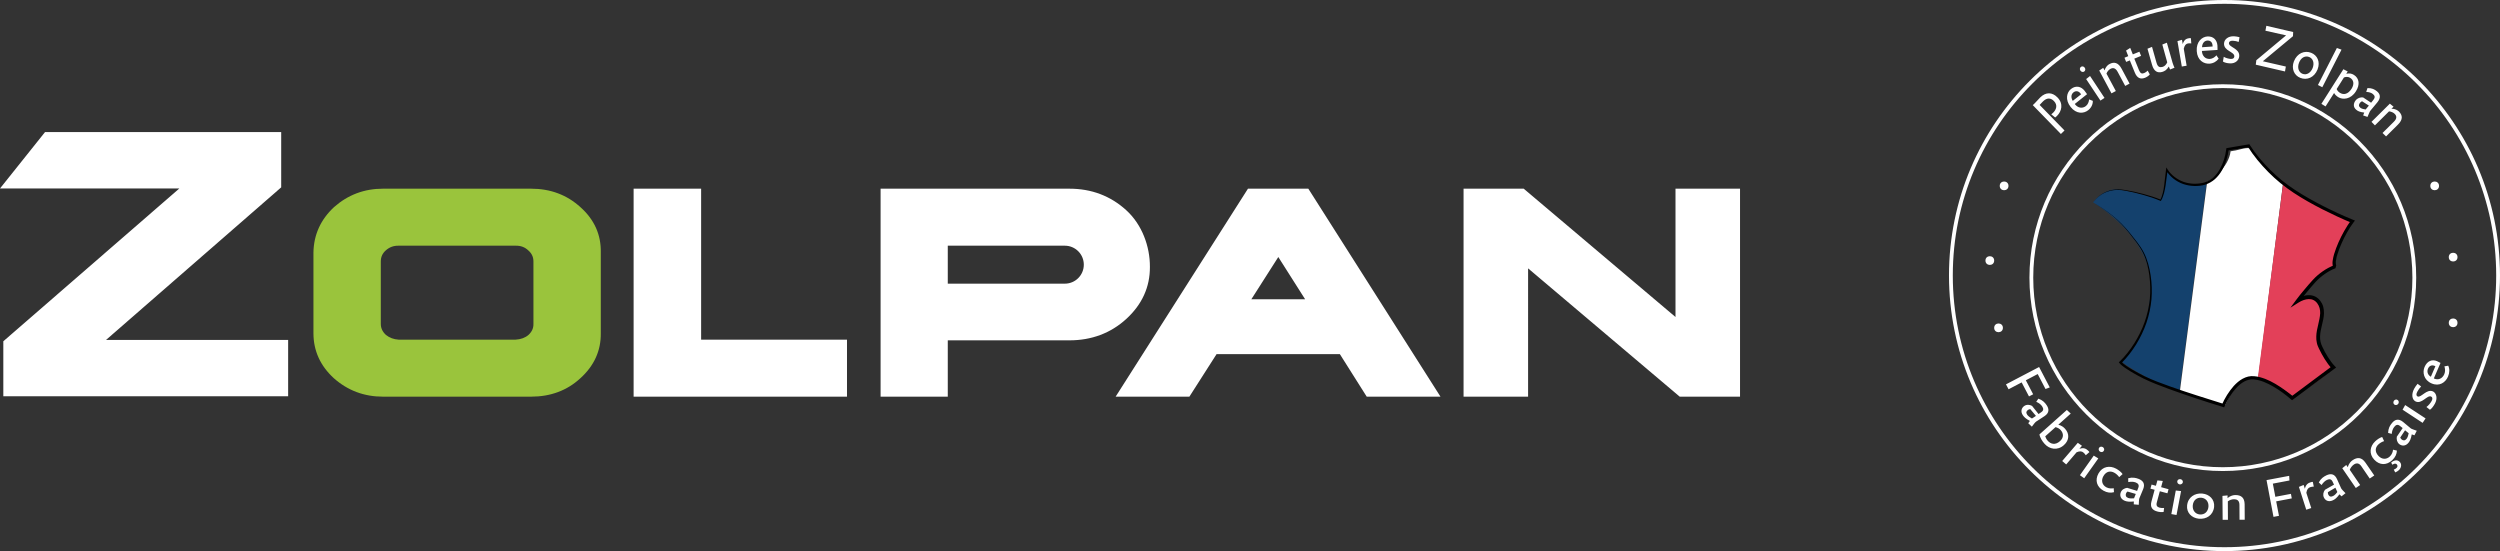 <svg xmlns="http://www.w3.org/2000/svg" xml:space="preserve" viewBox="0 0 2694.144 593.9"><rect x="0" y="0" width="2694.144" height="593.9" fill="#333333" stroke="none"/><path style="fill:#fff;fill-opacity:1;fill-rule:nonzero;stroke:none;stroke-width:1.333" d="M1213.625 226.46c-16.85-15.342-37.419-23.12-61.136-23.12H948.978v224.13h72.402v-60.703h131.11c23.834 0 44.403-7.719 61.135-22.944 17.101-15.579 25.708-34.505 25.58-56.199.128-21.99-8.484-45.714-25.58-61.164m-66.108 79.23H1021.38v-40.916h126.137c11.335 0 20.51 9.217 20.457 20.552-.05 11.26-9.194 20.364-20.457 20.364m197.357-102.35-142.612 224.13h79.479l29.302-45.843h132.873l28.946 45.844h79.489L1409.924 203.34zm32.695 73.635 28.924 45.555h-57.988zm428.048-73.635v138.276L1642.043 203.34h-64.827v224.132h69.544V289.198l163.4 138.273h64.998V203.34z"/><path style="fill:#9ac43c;fill-opacity:1;fill-rule:nonzero;stroke:none;stroke-width:1.333" d="M625.464 223.227c-14.464-13.196-32.314-19.886-53.05-19.886H412.638c-20.116 0-37.83 6.677-52.721 19.913-14.299 13.28-21.746 29.614-22.128 48.645v87.19c0 18.87 7.393 35.186 22.024 48.534 14.817 13.17 32.588 19.846 52.825 19.846h159.774c20.863 0 38.655-6.634 52.843-19.684 14.98-13.44 22.445-29.846 22.19-48.696l-.002-87.098c.388-19.05-7.023-35.47-21.98-48.764m-50.599 125.886c.092 4.526-1.646 8.382-5.31 11.787-3.648 3.132-8.223 4.813-13.984 5.135h-125.9c-5.428-.324-9.966-2.018-13.854-5.175-3.664-3.42-5.446-7.295-5.446-11.839v-67.235c0-4.796 1.737-8.683 5.31-11.883l.01-.007c3.938-3.545 8.455-5.22 13.849-5.123h126.24c5.395-.11 9.813 1.551 13.498 5.043l.14.127c3.665 3.196 5.445 7.07 5.445 11.842z"/><path style="fill:#fff;fill-opacity:1;fill-rule:nonzero;stroke:none;stroke-width:1.333" d="M755.575 366.033V203.34h-72.76v224.132H912.77v-61.438zm-452.706.317H114.245l186.164-162.168 2.625-2.286V142.35H48.514l-2.298 2.877L9.92 190.683 0 203.11h193.257L6.219 365.476l-2.636 2.288v59.25h306.936V366.35z"/><path style="fill:#14416d" d="M2378.244 196.3c-.8.5-1.7.8-2.5 1.1-.9.3-1.7.7-2.6.9l-2.7.6c-.9.2-1.8.2-2.7.3-.4 0-1 .1-1.3.1h-1.5c-2 0-3.8-.2-5.6-.4-1.8-.4-3.6-.7-5.4-1.4-3.5-1.2-6.9-3-10-5.2-1.5-1.2-3-2.4-4.4-3.7-1.4-1.4-2.7-2.8-3.8-4.4l-.9-1.2.1 1.4-1.2 8.2c-.4 2.7-.8 5.4-1.4 8-.5 2.7-1.2 5.2-1.9 7.8-.3 1.3-.8 2.5-1.2 3.8-.3.6-.5 1.2-.7 1.8-.3.5-.5 1-.8 1.6.1 0 .2.1.3.1l-.4.1c0-.1.1-.1.1-.2-2.9-1.1-5.8-2.1-8.8-3.2-1.5-.6-3.1-.9-4.6-1.4l-4.6-1.3c-3.1-.9-6.2-1.6-9.4-2.3-3.1-.7-6.3-1.3-9.5-1.9l-4.7-.9-1.2-.2-.3-.1h-1c-.8-.1-1.6-.2-2.4-.2l-2.6.1c-.9.1-1.7.2-2.5.3-1.6.3-3.3.7-4.8 1.3-.8.3-1.6.6-2.3 1-.7.4-1.5.7-2.2 1.2-1.4.8-2.8 1.7-4.1 2.7-1.3 1-2.5 2.1-3.7 3.3-1.1 1.2-2.2 2.4-3.2 3.7l-.2.4.4.2c3.6 2.3 7.2 4.7 10.6 7.3 3.4 2.6 6.8 5.2 10 8 6.5 5.6 12.6 11.6 18.1 18.1 2.7 3.3 5.3 6.7 7.7 10.2 2.3 3.6 4.6 7.1 6.5 10.9 2 3.7 3.6 7.6 4.9 11.6 1.4 4 2.4 8 3.1 12.1.4 2.1.5 4.1.8 6.2.1 2.1.3 4.2.2 6.2l-.1 3.1v.8l-.1.7-.1 1.6-.6 6.4c-.1 2.2-.6 4.2-.9 6.3-.4 2.1-.5 4.2-1 6.2l-1.3 6.2c-.5 2.1-1.1 4.1-1.7 6.1-.5 2.1-1.2 4-2 6-.7 2-1.4 4-2.3 5.9-.9 1.9-1.6 3.9-2.7 5.7-1 1.9-1.9 3.8-3.1 5.5-2.1 3.7-4.7 7.1-7.3 10.4-2.8 3.2-5.8 6.3-9.2 8.7l-.6.3.5.4c2 1.5 4.1 3 6.2 4.4 2.1 1.4 4.2 2.8 6.4 4.1 4.3 2.7 8.7 5.3 13.2 7.7 2.2 1.3 4.5 2.4 6.8 3.5s4.5 2.3 6.9 3.4l7 3.1c2.3 1.1 4.8 1.9 7.2 2.7l7.2 2.6 2.4.8 29.4-225.6c.2.3.2.3.1.4z"/><path style="fill:#fff" d="M2459.944 197.4c-2.2-1.8-4.4-3.5-6.5-5.5l-3.2-2.8c-1.1-1-2.1-2-3.1-2.9l-3.1-3-2.9-3.1c-2-2-3.8-4.2-5.7-6.4-1.9-2.1-3.5-4.5-5.3-6.7-1.7-2.3-3.1-4.8-4.8-7.1l-.2-.3-.2.1c-1.9-.3-3.7-.1-5.5.1-1.8.3-3.5.6-5.2 1.1-1.7.6-3.3.7-4.9 1.2-.8.2-1.7.2-2.5.4-.9.1-1.7.3-2.7.5l-.5.1.1.3c-.4 3.8-1.8 7.5-3.6 10.9l-1.4 2.5-1.6 2.4c-1.1 1.5-2.2 3.1-3.5 4.6-1.2 1.5-2.5 2.9-3.9 4.2-1.4 1.3-2.7 2.6-4.3 3.7-1.5 1.2-3.1 2.2-4.6 3.2-.7.5-1.5.8-2.3 1.2l-29.4 225.6 4.8 1.5c2.4.7 4.8 1.6 7.2 2.3l7.2 2.4 14.4 4.8c2.4.8 4.9 1.5 7.3 2.2 1.2.3 2.5.6 3.8.9 1.2.3 2.6.3 3.9.4h.3l.1-.3c.8-1.9 1.7-3.7 2.6-5.5.9-1.8 1.8-3.6 2.8-5.3.9-1.8 2-3.4 3.1-5.1l1.7-2.4 1.8-2.2c1.3-1.4 2.5-2.9 4-4 .7-.6 1.4-1.2 2.2-1.7.8-.5 1.5-1.1 2.3-1.4.8-.3 1.6-.8 2.4-1.1l2.5-.7c.9-.1 1.7-.1 2.6-.2h1.3l1.5.1c1.8.1 3.2.4 4.7.7l26.7-209.4c-.1-.1-.2-.2-.4-.3z"/><path style="fill:#e34059" d="M2514.344 395.7c-1.5-1.2-3-2.6-4.3-4.1-1.4-1.5-2.6-3-3.8-4.6-1.1-1.6-2.2-3.2-3.1-5-.5-.8-.8-1.7-1.3-2.6-.4-.9-.8-1.7-1.1-2.7-.7-1.8-1.1-3.7-1.6-5.5-.2-.9-.3-1.9-.4-2.8-.1-.9-.3-1.9-.2-2.8v-2.9c0-.9.1-1.9.2-2.9.1-1.9.5-3.8.9-5.7l1.3-5.9c.4-2 .6-4.2.9-6.3 0-2.2.2-4.3-.1-6.5-.1-1.1-.2-2.2-.4-3.3-.2-1.1-.4-2.2-.9-3.2-.4-1.1-.8-2.1-1.4-3.1l-.9-1.5-1.2-1.3c-.7-.9-1.8-1.5-2.7-2.2-1.1-.5-2.1-1.1-3.2-1.3-2.2-.6-4.5-.4-6.6.1-1.5.3-2.9 1-4.2 1.8l-.9 1.5-.6-.5c.5-.3 1-.7 1.5-1 .9-1.4 1.7-2.8 2.5-4.2.5-1 1.2-1.8 1.8-2.7l1.8-2.7c.6-.9 1.3-1.7 2-2.5l2-2.5c.7-.8 1.5-1.5 2.2-2.3.7-.8 1.4-1.6 2.2-2.3l2.4-2.1c.8-.7 1.6-1.5 2.4-2.1.9-.6 1.8-1.3 2.6-1.9.9-.7 1.7-1.4 2.6-1.9l2.7-1.9c.9-.6 1.7-1.3 2.7-1.9 1.8-1.2 3.7-2.5 5.4-3.9l.2-.2v-.2c.5-2.2.9-4.4 1.3-6.5.4-2.1.8-4.3 1.3-6.4.4-2.1 1-4.2 1.5-6.3.5-2.1 1.2-4.1 1.8-6.1.3-1 .7-2 1.1-3 .4-1 .8-2 1.2-2.9.4-1 .9-1.9 1.4-2.9.4-1 1-1.9 1.5-2.8.5-.9 1.1-1.8 1.7-2.7.5-.9 1.3-1.7 1.9-2.6.6-.9 1.4-1.6 2.1-2.5l2.3-2.4.6-.6-.7-.1c-2.7-1.1-5.4-2.1-8.1-3l-7.9-3.3c-2.6-1.1-5.2-2.3-7.8-3.5-2.6-1.1-5.1-2.5-7.7-3.7-2.6-1.2-5.1-2.6-7.6-4-2.5-1.3-5-2.8-7.4-4.2-2.5-1.4-4.9-2.9-7.3-4.4-2.4-1.5-4.8-3.1-7.1-4.7-2.4-1.6-4.7-3.2-7-4.9-2.2-1.6-4.3-3.2-6.4-4.9l-27.3 209.6c.3.1.6.1.9.2 1.8.5 3.7 1 5.5 1.7 1.8.6 3.6 1.4 5.4 2.2 1.8.9 3.6 1.6 5.3 2.6 1.8.9 3.5 1.9 5.3 2.9 1.7 1 3.4 2.1 5.2 3.1 3.4 2.1 6.8 4.4 10.1 6.8l.1.2.3-.2c4.1-1.8 7.9-4 11.7-6.3 3.8-2.3 7.4-4.7 11-7.3 1.8-1.3 3.6-2.6 5.3-3.9 1.7-1.3 3.5-2.7 5.2-4.1 3.4-2.8 6.8-5.6 9.9-8.8l.5-.5z"/><path d="M2395.444 507.6c-114.9 0-208.4-93.5-208.4-208.4s93.5-208.4 208.4-208.4 208.4 93.5 208.4 208.4-93.4 208.4-208.4 208.4zm0-412.7c-112.7 0-204.3 91.7-204.3 204.3 0 112.6 91.7 204.3 204.3 204.3 112.6 0 204.3-91.7 204.3-204.3 0-112.6-91.6-204.3-204.3-204.3z" class="st3" style="fill:#fff"/><path d="M2397.244 593.9c-163.7 0-296.9-133.2-296.9-297S2233.544 0 2397.244 0s296.9 133.2 296.9 296.9-133.1 297-296.9 297zm0-589.8c-161.5 0-292.8 131.4-292.8 292.8s131.4 292.8 292.8 292.8c161.5 0 292.8-131.4 292.8-292.8s-131.3-292.8-292.8-292.8z" class="st3" style="fill:#fff"/><path d="M2216.844 124.8c-.7.7-1.2 1.2-2.1 1.8l-4.2-3.4c.7-.5 1.3-1 2-1.7 3.3-3.2 5.3-8.1.9-12.6-3.6-3.7-7.7-3.6-11.7.3-1.3 1.2-2.3 2.5-3.7 3.9l26.8 27.5-3.9 3.8-30.3-31.1 2.2-2.1s3.9-4.3 5.8-6.2c6.1-6 12.9-5.8 18.5-.1 6.9 6.9 4.5 15.1-.3 19.9zm33.6-6.1c-5 4-12.9 4.3-19-3.4-6.3-8-4.1-15.9.4-19.4 5.3-4.2 11-2.7 14.6 1.9.7.9 2.1 2.8 2.7 3.7l-13.2 10.5c.1.2.2.3.2.4 3 3.8 7.7 5 11.7 1.9 2.2-1.7 3.3-4.6 3.5-7.2l4 1.6c.1 3.7-1.6 7.4-4.9 10zm-8.5-18.1c-1.9-2.5-4.9-3.1-7.4-1.1-2.9 2.3-2.8 6-.8 9.2l9-7.1zm4.1-23.5c-1.3.9-3.1.4-4.1-1-.9-1.4-.7-3.2.7-4.1 1.3-.9 3.1-.4 4 1 1 1.4.7 3.2-.6 4.1zm17.5 31.3-15.4-23.2 4.2-3.3 15.6 23.6zm26.7-15.8-8.1-15.1c-2.5-4.7-5.4-4.6-7.8-3.3-1.9 1-3.5 3-4.3 5.1l10.1 18.8-4.7 2.5-13.2-24.6 4.3-2.9 1.5 2.8c1.1-4.1 3.7-6.1 5.3-6.9 4.8-2.6 9.4-1.8 13.1 5.2l8.5 15.9zm21.4-8.8c-4.7 1.9-8.6.6-11.1-5.7l-5.3-13-4 1.6-1.8-4.5 4.1-1.7-2.4-6 4.5-2.9 2.8 7 7.1-2.9 1.8 4.5-7.3 3 5 12.3c1.5 3.7 3.2 4.3 5.7 3.2 1.3-.5 2.8-1.6 3.7-2.6l2.3 4.1c-1.1 1.5-3.4 2.9-5.1 3.6zm26.9-8.9-1.3-3.2c-2.3 3.8-4.5 5-7.1 5.8-4.9 1.4-8.9-.4-11-7.7l-4.9-17.3 4.9-2 4.9 17.3c1.3 4.6 3.7 5 6.4 4.3 2.3-.6 4-2.5 5.1-4.9l-5.3-19.2 4.9-2 6.1 21.5c.5 1.6 1.4 4 2.1 5.5zm22.9-28.1c-1-.2-2.4-.2-3.6 0-2.1.4-3.6 1.9-4.5 5.7l3.1 18.3-5.2.9-4.7-27.4 4.9-1.4.8 4.6c1.5-5 4.2-5.9 6.6-6.3.8-.1 1.5-.2 2.2 0zm19.6 21.8c-6.4.4-13.1-3.8-13.7-13.5-.7-10.1 5.6-15.4 11.3-15.8 6.8-.5 10.6 4 11 9.9.1 1.2.1 3.5.1 4.6l-16.8 1.1v.4c.3 4.8 3.5 8.5 8.6 8.2 2.8-.2 5.3-1.9 7-3.9l2.4 3.6c-2.2 3-5.6 5.1-9.9 5.4zm3.3-19.8c-.2-3.1-2.2-5.3-5.5-5.1-3.6.2-5.7 3.3-5.8 7.2l11.4-.8zm18.9 19.5c-2.8-.1-5.8-.7-7.7-2l.9-5.1c1.8 1.2 5.3 2.2 7.6 2.3 2.3.1 3.7-.8 3.8-2.7.2-5.2-11.5-5.7-11.1-14 .2-4.4 4.5-8 10.8-7.7 2 .1 4.2.5 5.9 1l-.9 5.1c-1.6-.7-4.2-1.2-6.3-1.3-2.9-.1-4.2 1-4.2 2.6-.2 4.5 11.5 5.5 11.1 13.9-.2 4.5-4.3 8.2-9.9 7.9zm27.7 1.4.6-4.8 32.1-26.8-22.3-5 1-5.3 28.9 6.7-.2 4.5-32.5 27 24.8 5.7-.9 5.3zm48 14.2c-6.7-2.6-9.9-10-6.9-17.8 3.5-8.9 11.6-12 18.6-9.2 6.6 2.6 10.1 9.7 6.9 17.9-3.6 9-11.7 11.9-18.6 9.1zm9.5-22.5c-4-1.6-8.7.4-10.9 6.2-2.1 5.4-.3 10.3 3.7 11.9 4.5 1.8 8.9-1 11-6.2 2.2-5.8.1-10.4-3.8-11.9zm9.5 30.2 20.4-39.9 5 1.8-20.7 40.5zm21.7 13c-1.9-1.2-3.6-2.9-4.3-4.4l-9.2 14.5-4.5-2.8 23.7-37.3 4.7 2.4-1.6 2.5c3.4-.8 5.9-.3 8.4 1.3 5.6 3.6 6.6 10.4 2 17.6-5.3 8.6-14.1 9.5-19.2 6.2zm12.9-20.8c-2.1-1.3-4.7-1.1-6.6-.3l-7.8 12.4c.4 1.3 1.6 2.9 3.3 4 4.4 2.8 9 1.5 12.7-4.2 3.4-5.4 2.1-9.7-1.6-11.9zm14.1 40.6 1.2-3.1c-4.8-.5-7-1.6-8.6-3-3.6-2.9-3.1-7-.7-10.1 2.1-2.6 5.2-3.6 8.1-3.2l8.6 5.7 2.4-3c2.1-2.6 1.8-4.5-.5-6.4-1.8-1.5-4.4-2.1-7.2-2.3l1.4-4.1c4.8-.1 7.6 1.4 10.1 3.4 3.6 2.9 4.7 6.8.5 12-.6.7-7.1 8.5-7.5 9-.4.4-.9 1.5-1.4 2.7l-1.7 4zm-1.2-15.3c-.5.2-1.7 1.1-2.1 1.6-1.6 1.9-1.7 3.8.3 5.4 1.4 1.1 3.9 1.7 5.7 1.9l3.5-4.2zm22.1 34.2 12.2-12.1c3.8-3.7 2.9-6.5.9-8.5-1.5-1.5-3.9-2.5-6.1-2.7l-15.2 15.1-3.7-3.8 19.8-19.6 4 3.3-2.3 2.2c4.2-.1 6.9 1.8 8.2 3.1 3.8 3.9 4.4 8.5-1.2 14l-12.8 12.7zm-363.2 275.9-8.4-16.1-12.8 6.7 7.9 15.1-4.5 2.3-7.9-15.1-14.1 7.4-2.8-5.3 35.7-18.7 11.5 22zm-18.6 36.9 1.8-2.5c-4.5-2.3-6.3-4.2-7.6-6.1-2.8-4.1-1.4-8 1.5-10 2.6-1.8 5.8-1.5 8.4-.1l7 8.8 2.9-2c2.6-1.8 2.7-3.7.9-6.4-1.4-2.1-3.7-3.7-6.3-4.8l2.3-3.4c4.6 1.6 7 4.2 8.9 7 2.8 4.1 3 8.3-2.2 11.8-.7.5-8.6 5.6-9.2 6-.4.3-1.2 1.1-2 2.1l-2.5 3.3zm2.2-15.2c-.6 0-1.9.4-2.4.8-1.9 1.3-2.5 3-.9 5.3 1.1 1.6 3.4 3.1 5.1 4l4.3-2.8zm15.5 37.5c-2.5-2.7-5.2-6.9-5.6-10.3l29.5-26.3 4.2 3.9-13.4 12c3.5.9 5.7 2.6 7.3 4.4 4.8 5.3 4.7 12.3-1.3 17.6-7 6.3-15.7 4.3-20.7-1.3zm17.3-14.9c-1.5-1.7-3.4-2.6-5.6-3.2l-11.1 9.9c.4 1.4 1.4 3.3 2.8 4.9 3 3.3 7.9 5 13.1.3 4.3-3.8 3.9-8.4.8-11.9zm27 27.1c-.6-1-1.5-2.1-2.5-2.9-1.7-1.5-3.9-1.8-7.4-.3l-11.2 13.1-4.3-3.7 16.8-19.6 4.5 3.2-2.8 3.3c4.8-1.7 7.3 0 9.2 1.7.6.5 1.2 1.1 1.6 1.8zm-6.3 21.5 14.9-21.1 4.9 3-15.2 21.4zm21.5-25.5c-1.4-1-1.7-2.8-.8-4.1.9-1.3 2.7-1.5 4.1-.6 1.4 1 1.8 2.8.8 4.1-.8 1.3-2.7 1.6-4.1.6zm3.9 42.2c-7.4-4.1-9.4-11.4-5.4-18.6 4.3-7.7 12.3-8.8 19.1-5.1 2.5 1.4 5.3 3.5 6.9 5.8l-3.7 3.3c-1.1-1.7-3.2-3.7-5.3-4.8-4-2.2-8.7-1.7-11.8 3.9-2.4 4.3-1.5 9.2 3.2 11.8 2.8 1.5 6 1.5 8 1l.3 4.3c-3.6 1-7.3.6-11.3-1.6zm32.6 14.7.1-3.1c-5 .6-7.6.1-9.7-.7-4.6-1.8-5.7-5.7-4.4-9.1 1.1-2.9 3.9-4.5 6.9-4.9l10.7 3.3 1.3-3.3c1.1-2.9.1-4.6-2.8-5.8-2.4-.9-5.1-.9-8-.4l-.1-4.1c4.7-1.3 8.1-.5 11.3.7 4.6 1.8 7.2 5.1 4.9 10.9-.3.8-3.9 9.5-4.2 10.1-.2.5-.3 1.6-.4 2.8l-.2 4.1zm-6.8-13.8c-.5.3-1.3 1.4-1.5 2-.8 2.1-.3 3.9 2.2 4.9 1.8.7 4.5.6 6.4.4l1.9-4.7zm32.1 21.5c-5.3-1.4-7.9-4.7-6.2-10.8l3.4-12.6-4.5-1.2 1.2-4.4 4.7 1.3 1.6-5.8 5.8.6-1.8 6.7 8 2.2-1.2 4.4-8.2-2.2-3.2 11.9c-1 3.5.2 5 3 5.8 1.5.4 3.4.5 4.8.3l-.5 4.3c-2 .4-4.9.1-6.9-.5zm15.2 2.8 4.8-25.4 5.7.6-4.9 25.8zm8.9-32c-1.7-.3-2.7-1.8-2.5-3.4.3-1.6 1.8-2.5 3.5-2.2 1.7.3 2.8 1.8 2.5 3.4-.3 1.4-1.8 2.5-3.5 2.2zm20.7 37c-7.8-.8-13.4-6.6-12.6-14.3.9-8.9 8.3-13.6 16.4-12.8 7.6.7 13.5 6.3 12.7 14.4-1 9-8.4 13.5-16.5 12.7zm2.9-22.6c-4.7-.5-8.8 2.4-9.4 8.2-.5 5.4 2.8 9.4 7.5 9.8 5.2.5 8.9-3 9.4-8.2.5-5.7-3-9.3-7.5-9.8zm41 23.7-.1-16c0-4.9-2.8-6.1-5.8-6.1-2.3 0-4.9.9-6.7 2.3l.1 19.9h-5.7l-.2-25.8 5.5-.5v3c3.1-2.9 6.6-3.4 8.5-3.4 5.9 0 9.8 2.6 9.9 9.9l.1 16.7zm53.8-42.3-17.9 3.4 2.7 14.2 16.8-3.2.9 4.9-16.8 3.2 3 15.6-5.9 1.1-7.5-39.6 24.4-4.6zm26.2 6.6c-1.1 0-2.6.2-3.8.6-2.2.7-3.6 2.4-4.2 6.1l5.3 16.4-5.4 1.8-7.9-24.6 5.1-2.1 1.3 4.1c1.1-4.9 3.8-6.2 6.3-7 .8-.3 1.5-.4 2.3-.4zm29.9 10.5-2.2-2.2c-3 4.1-5.1 5.6-7.2 6.5-4.5 2.1-8.1.2-9.6-3.1-1.3-2.8-.6-5.9 1.2-8.3l9.7-5.5-1.5-3.2c-1.3-2.8-3.3-3.2-6.1-1.9-2.3 1.1-4.2 3.1-5.8 5.5l-3-2.8c2.3-4.3 5.2-6.2 8.3-7.7 4.5-2.1 8.7-1.7 11.3 4 .4.8 4.2 9.4 4.5 10 .2.5.9 1.3 1.8 2.3l2.9 3zm-14.7-4.5c-.1.6.1 1.9.4 2.5 1 2.1 2.6 2.9 5.1 1.7 1.8-.8 3.6-2.8 4.7-4.4l-2.1-4.6zm45.1-14.7-9-13.2c-2.8-4.1-5.8-3.5-8.2-1.8-1.9 1.3-3.5 3.5-4.3 5.6l11.2 16.4-4.7 3.2-14.6-21.3 4.3-3.5 1.7 2.4c1-4.1 3.5-6.5 5.2-7.6 4.9-3.3 9.6-3.4 13.8 2.7l9.5 13.8zm24.3-19.8c-6.2 5.8-13.7 5.6-19.4-.5-6-6.4-4.7-14.4.9-19.7 2.1-2 5-4 7.6-4.8l2.1 4.5c-1.9.5-4.4 1.9-6.2 3.6-3.3 3.1-4.2 7.8.2 12.4 3.4 3.6 8.3 4.2 12.2.5 2.3-2.2 3.3-5.2 3.4-7.3l4.2 1c-.2 3.8-1.7 7.1-5 10.3zm7.2 10.7c-1.1 1-2.8 2.1-4 2.5l-1.6-3c1.1-.4 2.1-.9 3-1.8 1.1-1 1.5-2.5.3-3.8-1.3-1.4-3.2-.9-4.7.4l-1.4-2.3c2.4-2.3 6.3-3.9 9.3-.8 2.6 2.8 1.3 6.6-.9 8.8zm16.7-37.5-2.9-1c-.9 5-2.1 7.3-3.5 9-3.1 3.9-7.2 3.7-10 1.5-2.4-2-3.1-5.1-2.6-8l6.3-9.3-2.8-2.2c-2.4-2-4.4-1.5-6.3 1-1.6 2-2.4 4.6-2.7 7.5l-3.9-1.1c.2-4.9 1.9-7.9 4.1-10.5 3.1-3.9 7-5.3 11.9-1.4.6.5 7.9 6.6 8.4 7 .4.3 1.4.8 2.6 1.2l3.9 1.4zm-15.3 2.4c.2.5.9 1.7 1.5 2.1 1.8 1.4 3.6 1.4 5.3-.7 1.2-1.5 2-4.1 2.3-6l-3.9-3.2zm-2.1-36.4c-.9 1.4-2.8 1.8-4.1 1-1.3-.9-1.6-2.7-.7-4.1.9-1.4 2.7-1.9 4-1 1.4.9 1.7 2.7.8 4.1zm26.2 20.6-21.6-14.2 2.8-5 22 14.4zm13.3-20.8c-1.4 2.6-3.4 5.4-5.4 6.7l-3.8-3c1.9-1.2 4.4-4.2 5.6-6.4 1.2-2.2 1.1-4-.4-4.8-4.2-2.3-10.3 8.8-17.1 5.1-3.6-2-4.5-7.6-1.3-13.6 1-1.9 2.5-3.9 3.7-5.3l3.8 2.9c-1.3 1.2-3.1 3.6-4.1 5.6-1.5 2.8-1.1 4.4.2 5.1 3.7 2 10.1-8.9 17-5.2 3.6 2.1 4.7 7.6 1.8 12.9zm14.1-29.1c-2.7 6.4-9.4 11-17.7 7.4-8.6-3.7-10-12-7.6-17.7 2.9-6.8 8.4-8.5 13.4-6.3 1 .4 2.9 1.4 3.8 1.9l-7.2 16.7c.2.2.3.2.4.2 4.1 1.8 8.7.3 10.9-4.8 1.2-2.8.9-5.9.1-8.4l4.1-.7c1.6 3.2 1.6 7.5-.2 11.7zm-14.7-11.6c-2.7-1.1-5.5-.1-6.9 3.1-1.5 3.6 0 7 3.1 8.7l4.9-11.4z" class="st3" style="fill:#fff"/><circle cx="543.3" cy="347.9" r="4.7" class="st3" transform="translate(2100.344)" style="fill:#fff"/><circle cx="53.4" cy="353.3" r="4.7" class="st3" transform="translate(2100.344)" style="fill:#fff"/><circle cx="523.4" cy="200.3" r="4.7" class="st3" transform="translate(2100.344)" style="fill:#fff"/><circle cx="59.4" cy="200.3" r="4.7" class="st3" transform="translate(2100.344)" style="fill:#fff"/><circle cx="543.3" cy="277.1" r="4.7" class="st3" transform="translate(2100.344)" style="fill:#fff"/><circle cx="44" cy="280.8" r="4.7" class="st3" transform="translate(2100.344)" style="fill:#fff"/><path d="M2255.944 218.3c3.5-5.6 8.9-9.9 15.1-12.2 6.2-2.4 13.1-2.5 19.5-1.3 6.5 1.1 12.9 2.5 19.3 4.2 6.4 1.7 12.6 3.7 18.8 6.2l-.7.2c1.3-2.3 2.1-5 2.8-7.7.7-2.7 1.1-5.4 1.5-8.2l2-16.7.3-2.4 1.3 2.1c4 6.3 10.5 11.1 17.6 13.6 3.6 1.2 7.3 1.8 11.1 1.9 3.8 0 7.6-.3 11.2-1.4 7.2-2.2 12.9-7.8 16.5-14.3 3.7-6.6 6-14.1 6.9-21.6l.1-1 1-.2 22.9-3.9.9-.2.5.9c6.2 9.7 13.8 18.6 22 26.8 4.1 4.1 8.5 7.9 12.9 11.6 4.5 3.6 9.2 7 14.1 10.2 9.7 6.3 19.9 12 30.3 17.3 10.4 5.3 21 10.2 31.8 14.6l2.2.9-1.5 1.9c-2.6 3.4-5 7.2-7.1 11-2.2 3.8-4.1 7.8-5.9 11.8-1.8 4-3.4 8.2-4.6 12.3-.6 2.1-1.1 4.2-1.4 6.3-.1 1-.2 2.1-.1 3 0 .5.1.9.2 1.4 0 .2.1.4.2.5 0 .1.1.2.1.2s.1.2-.1-.1l-.8 3.1c-4 1.4-8 3.7-11.6 6.2-3.7 2.6-7.1 5.5-10.1 8.8-3 3.3-6 6.9-8.9 10.4-2.9 3.5-5.8 7.1-8.5 10.7l-2.7-2.8c2-1.3 4-2.2 6.1-3 2.1-.8 4.4-1.3 6.8-1.3 2.4-.1 4.9.4 7.1 1.5 2.2 1.1 4.1 2.8 5.5 4.7 1.4 1.9 2.5 4 3.1 6.3.6 2.3.8 4.6.8 6.9-.1 4.5-1.2 8.8-2.2 12.9-1 4.1-1.9 8.1-2 12.1-.1 2 .1 3.9.5 5.8s1.1 3.6 2 5.5c1.7 3.8 3.7 7.4 5.9 10.9s4.6 6.9 7.3 9.7l1.6 1.7-1.8 1.3-44.5 33-1.2.9-1.2-1c-5.8-5-12.1-9.7-18.8-13.6-6.6-3.8-13.8-7.2-21.2-7.8-7.3-.8-14 3.8-19 9.3-5.1 5.6-9.2 12.4-12.3 19.3l-.7 1.5-1.5-.5c-19.3-5.9-38.4-12.2-57.4-19.1-9.5-3.5-18.9-7-28.1-11.5-4.5-2.3-9-4.7-13.3-7.3-2.2-1.3-4.3-2.7-6.4-4.1-1-.7-2.1-1.5-3.1-2.3-.5-.4-1-.8-1.5-1.3s-.9-.8-1.5-1.6l-.7-.9.9-.8c6-5.7 11.3-12.6 15.8-19.7 4.5-7.2 8.3-14.8 11.1-22.8 2.9-8 4.6-16.3 5.6-24.8.8-8.4.6-17-.5-25.4-1.1-8.4-3.1-16.8-6.9-24.4-3.7-7.6-9.4-14.2-14.6-21-5.3-6.7-11.2-12.9-17.7-18.4-6.7-5.5-13.8-10.3-21.1-14.8zm0 0c7.4 4.4 14.5 9.1 21.2 14.5 6.6 5.4 12.7 11.6 18.1 18.3 5.3 6.7 11 13.2 15 20.9 4 7.7 6.1 16.2 7.4 24.7 1.3 8.5 1.6 17.2.9 25.8-.8 8.6-2.6 17.1-5.4 25.3-2.8 8.2-6.6 16-11.1 23.4-4.6 7.3-9.8 14.2-16.1 20.4l.2-1.7 1.1 1.1c.4.4.9.8 1.4 1.2 1 .8 2 1.5 3 2.2 2 1.4 4.2 2.7 6.3 4 4.3 2.5 8.7 4.9 13.2 7.1 9 4.3 18.4 7.7 27.9 11.1 9.5 3.4 19 6.5 28.6 9.6 9.6 3.1 19.2 6.1 28.8 9.1l-2.1 1c3.3-7.4 7.5-14.3 12.9-20.4 2.8-3 5.9-5.8 9.6-7.8 1.9-1 3.8-1.8 5.9-2.3 2.1-.5 4.3-.6 6.4-.4 4.2.3 8.2 1.5 12 2.9 3.8 1.5 7.4 3.3 10.8 5.3 6.9 4.1 13.3 8.7 19.4 14l-2.4-.1 44.4-33.1-.2 3c-3.2-3.3-5.6-6.8-7.9-10.4-2.3-3.6-4.3-7.5-6.2-11.3-.9-1.9-1.9-4.1-2.3-6.3-.5-2.2-.7-4.5-.6-6.8.1-4.5 1.1-8.8 2.1-12.9.9-4.1 1.9-8.1 2.1-12.1.1-3.9-.8-7.6-3.1-10.7-2.2-3.1-5.5-4.7-9.2-4.6-3.7.1-7.6 1.6-10.8 3.6l-9 5.7 6.3-8.5c2.8-3.8 5.7-7.3 8.7-10.9 3-3.6 5.9-7 9.1-10.5 3.2-3.5 6.8-6.6 10.7-9.3 3.9-2.7 8-5 12.7-6.7l-.8 3.1c-.4-.4-.4-.6-.5-.8l-.3-.6c-.1-.4-.2-.7-.3-1.1-.1-.7-.2-1.3-.2-2-.1-1.3 0-2.5.2-3.7.3-2.4.9-4.6 1.5-6.8 1.3-4.4 3-8.6 4.8-12.8 1.8-4.1 3.9-8.2 6.1-12.1 2.3-4 4.6-7.8 7.5-11.5l.7 2.8c-10.9-4.5-21.5-9.5-32-14.8-10.5-5.4-20.8-11.1-30.6-17.6-9.9-6.5-19.1-14-27.4-22.4-8.3-8.4-15.9-17.5-22.2-27.6l1.5.7-23 3.7 1.1-1.2c-1.1 7.9-3.4 15.6-7.4 22.6-2 3.5-4.5 6.7-7.5 9.4s-6.6 4.7-10.5 6c-3.9 1.2-7.9 1.5-11.9 1.4-4-.1-8-.8-11.8-2.1-7.6-2.7-14.2-7.8-18.4-14.7l1.6-.3-1.1 8.3c-.4 2.8-.7 5.5-1.1 8.3-.4 2.8-1 5.6-1.7 8.3-.8 2.7-1.6 5.4-3.2 8l-.2.4-.5-.2c-6-2.6-12.2-4.6-18.5-6.4-6.3-1.8-12.7-3.3-19.1-4.5-6.4-1.3-13.1-1.2-19.3 1-6.3 2.1-11.8 6.3-15.3 11.8z" class="st3"/></svg>